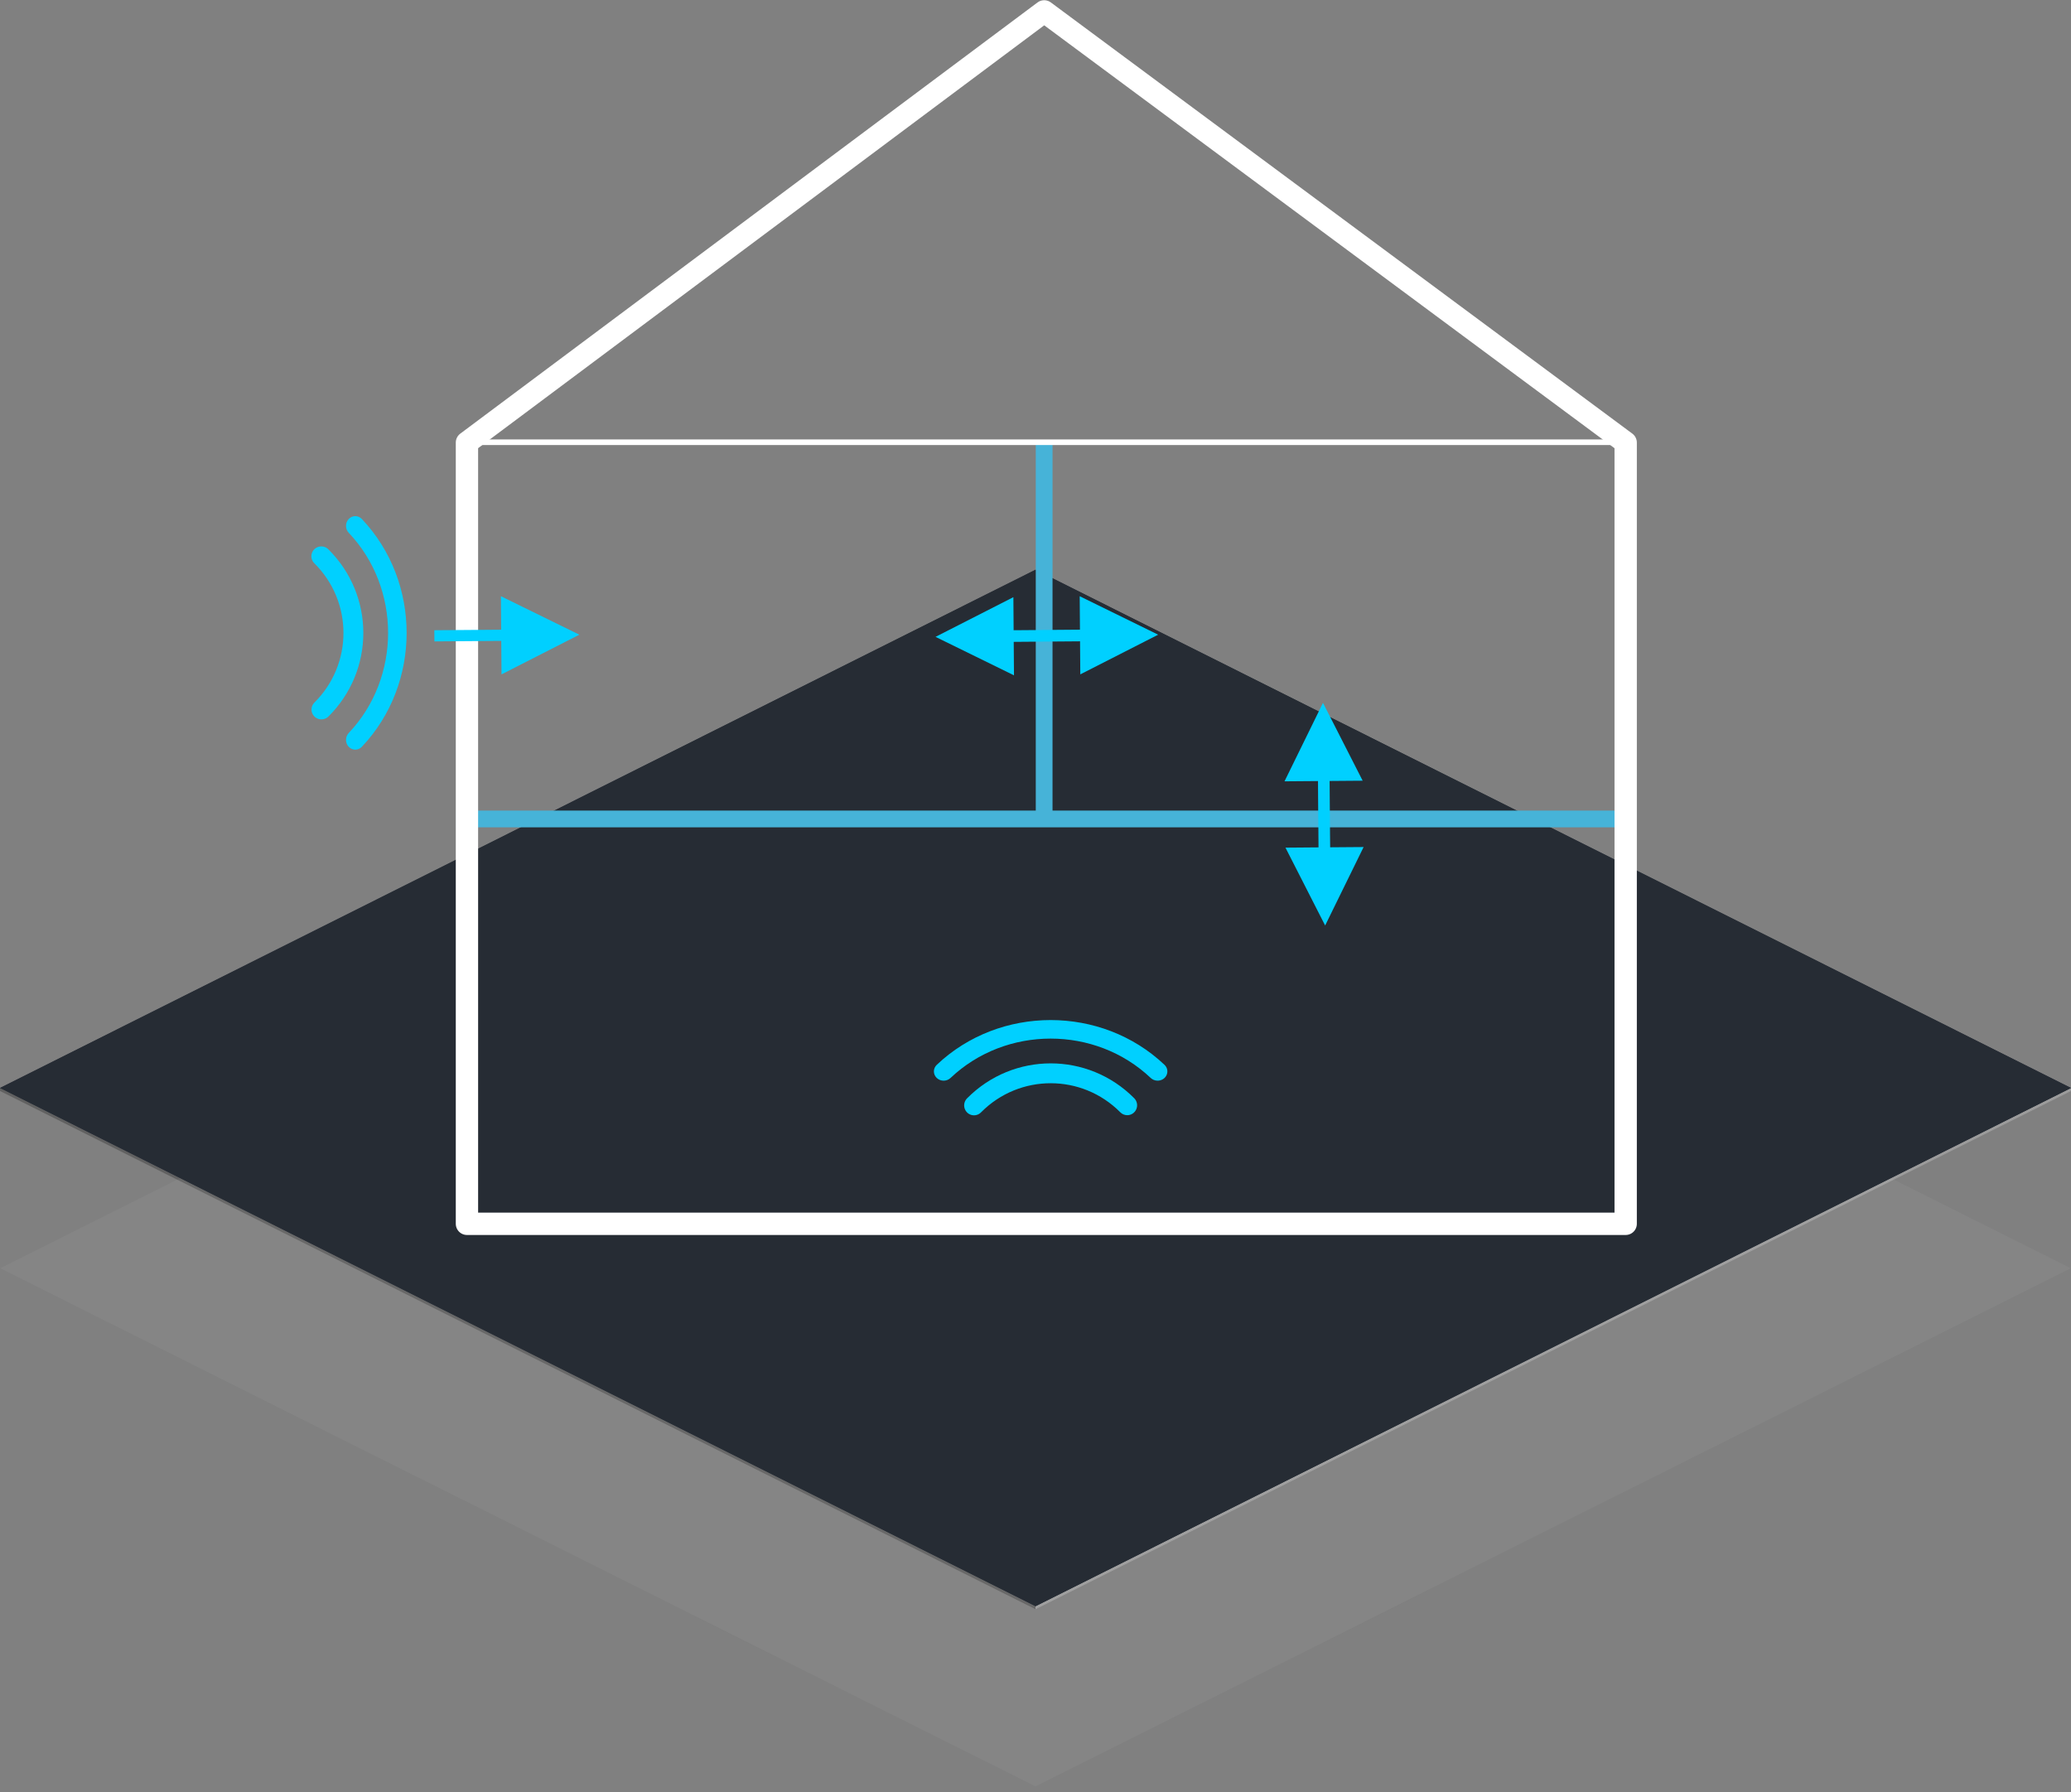 <?xml version="1.0" encoding="UTF-8"?>
<svg width="371px" height="321px" viewBox="0 0 371 321" version="1.1" xmlns="http://www.w3.org/2000/svg" xmlns:xlink="http://www.w3.org/1999/xlink">
    <rect x="0" y="0" width="371" height="321" fill="#808080" stroke="none"/>
    <title>mast_illu_schall</title>
    <g id="Page-1" stroke="none" stroke-width="1" fill="none" fill-rule="evenodd">
        <g id="mast_illu_schall" transform="translate(0, 2)">
            <g id="Group" transform="translate(0, 100.054)" fill-rule="nonzero">
                <g id="Group-6">
                    <g id="Artboard_Isometric">
                        <polygon id="Artboard_Left_Isometric" fill="#616161" points="185.5 186.196 0 93.367 0 92.829 185.5 185.658"></polygon>
                        <polygon id="Artboard_Right_Isometric" fill="#9C9C9C" points="185.5 186.196 371 93.367 371 92.829 185.5 185.658"></polygon>
                        <g id="Artboard_Top_Isometric" opacity="0.044" transform="translate(0, 32)">
                            <g id="path-1-link" fill="#2F3641">
                                <polygon id="path-1" points="0 93.117 185.5 0.288 371 93.117 185.5 185.946"></polygon>
                            </g>
                            <g id="path-1-link" fill="#FFFFFF">
                                <polygon id="path-1" points="0 93.117 185.5 0.288 371 93.117 185.5 185.946"></polygon>
                            </g>
                        </g>
                        <g id="Artboard_Top_Isometric-Copy">
                            <g id="path-3-link" fill="#2F3641">
                                <polygon id="path-3" points="0 92.829 185.5 3.05896671e-14 371 92.829 185.5 185.658"></polygon>
                            </g>
                            <g id="path-3-link" fill="#262C34">
                                <polygon id="path-3" points="0 92.829 185.5 3.05896671e-14 371 92.829 185.5 185.658"></polygon>
                            </g>
                        </g>
                    </g>
                </g>
            </g>
            <g id="Schall" transform="translate(54.737, 0)">
                <g id="Group-2" transform="translate(22.491, 0)">
                    <line x1="6.026" y1="144.694" x2="213.617" y2="144.694" id="Line" stroke="#46B3D8" stroke-width="3" stroke-linecap="square"></line>
                    <line x1="109.822" y1="78.5" x2="109.822" y2="143.702" id="Line-2" stroke="#46B3D8" stroke-width="3" stroke-linecap="square"></line>
                    <polygon id="Rectangle" stroke="#FFFFFF" stroke-width="4" stroke-linejoin="round" points="6.422 77.277 109.83 0.042 213.996 77.277 213.996 217.213 6.422 217.213"></polygon>
                    <line x1="6.026" y1="77.216" x2="213.617" y2="77.216" id="Line" stroke="#FFFFFF" stroke-linecap="square"></line>
                    <polygon id="Line-3" fill="#00D0FF" fill-rule="nonzero" points="12.506 104.797 26.559 111.688 12.614 118.796 12.567 112.796 1.593 112.882 0.593 112.889 0.577 110.89 1.577 110.882 12.552 110.796"></polygon>
                    <g id="Group" transform="translate(90.364, 104.106)" fill="#00D0FF" fill-rule="nonzero">
                        <polygon id="Line-3" points="25.826 0.691 39.88 7.582 25.935 14.69 25.887 8.69 14.913 8.776 13.913 8.783 13.898 6.783 14.898 6.776 25.872 6.691"></polygon>
                        <polygon id="Line-3" points="13.945 0.861 13.991 6.861 24.967 6.776 25.967 6.768 25.982 8.768 24.982 8.776 14.007 8.86 14.054 14.861 -1.10067372e-14 7.97"></polygon>
                    </g>
                    <g id="Group" transform="translate(160.242, 143.899) rotate(90) translate(-160.242, -143.899) translate(140.242, 136.399)" fill="#00D0FF" fill-rule="nonzero">
                        <polygon id="Line-3" points="25.826 0.691 39.88 7.582 25.935 14.69 25.887 8.69 14.913 8.776 13.913 8.783 13.898 6.783 14.898 6.776 25.872 6.691"></polygon>
                        <polygon id="Line-3" points="13.945 0.861 13.991 6.861 24.967 6.776 25.967 6.768 25.982 8.768 24.982 8.776 14.007 8.86 14.054 14.861 -1.10067372e-14 7.97"></polygon>
                    </g>
                </g>
                <g id="Group" transform="translate(112.562, 180.717)" fill="#00D0FF" fill-rule="nonzero">
                    <path d="M34.64,17.041 C34.172,17.042 33.723,16.855 33.393,16.52 C26.501,9.58 15.345,9.58 8.454,16.52 C8.011,16.983 7.355,17.168 6.739,17.005 C6.122,16.842 5.641,16.356 5.479,15.734 C5.318,15.112 5.502,14.45 5.96,14.003 C14.229,5.674 27.617,5.674 35.887,14.003 C36.391,14.512 36.542,15.278 36.269,15.943 C35.996,16.608 35.353,17.041 34.64,17.041 L34.64,17.041 Z" id="Shape"></path>
                    <path d="M40.077,10.856 C39.613,10.857 39.169,10.682 38.841,10.37 C28.925,0.97 12.898,0.97 2.982,10.37 C2.301,11.02 1.196,11.022 0.513,10.373 C-0.17,9.725 -0.171,8.672 0.51,8.022 C11.793,-2.674 30.03,-2.674 41.313,8.022 C41.813,8.497 41.962,9.212 41.691,9.833 C41.42,10.454 40.783,10.858 40.077,10.856 Z" id="Shape"></path>
                </g>
                <g id="Group" transform="translate(9.106, 111.454) rotate(90) translate(-9.106, -111.454) translate(-11.894, 102.454)" fill="#00D0FF" fill-rule="nonzero">
                    <path d="M34.64,17.041 C34.172,17.042 33.723,16.855 33.393,16.52 C26.501,9.58 15.345,9.58 8.454,16.52 C8.011,16.983 7.355,17.168 6.739,17.005 C6.122,16.842 5.641,16.356 5.479,15.734 C5.318,15.112 5.502,14.45 5.96,14.003 C14.229,5.674 27.617,5.674 35.887,14.003 C36.391,14.512 36.542,15.278 36.269,15.943 C35.996,16.608 35.353,17.041 34.64,17.041 L34.64,17.041 Z" id="Shape"></path>
                    <path d="M40.077,10.856 C39.613,10.857 39.169,10.682 38.841,10.37 C28.925,0.97 12.898,0.97 2.982,10.37 C2.301,11.02 1.196,11.022 0.513,10.373 C-0.17,9.725 -0.171,8.672 0.51,8.022 C11.793,-2.674 30.03,-2.674 41.313,8.022 C41.813,8.497 41.962,9.212 41.691,9.833 C41.42,10.454 40.783,10.858 40.077,10.856 Z" id="Shape"></path>
                </g>
            </g>
        </g>
    </g>
</svg>